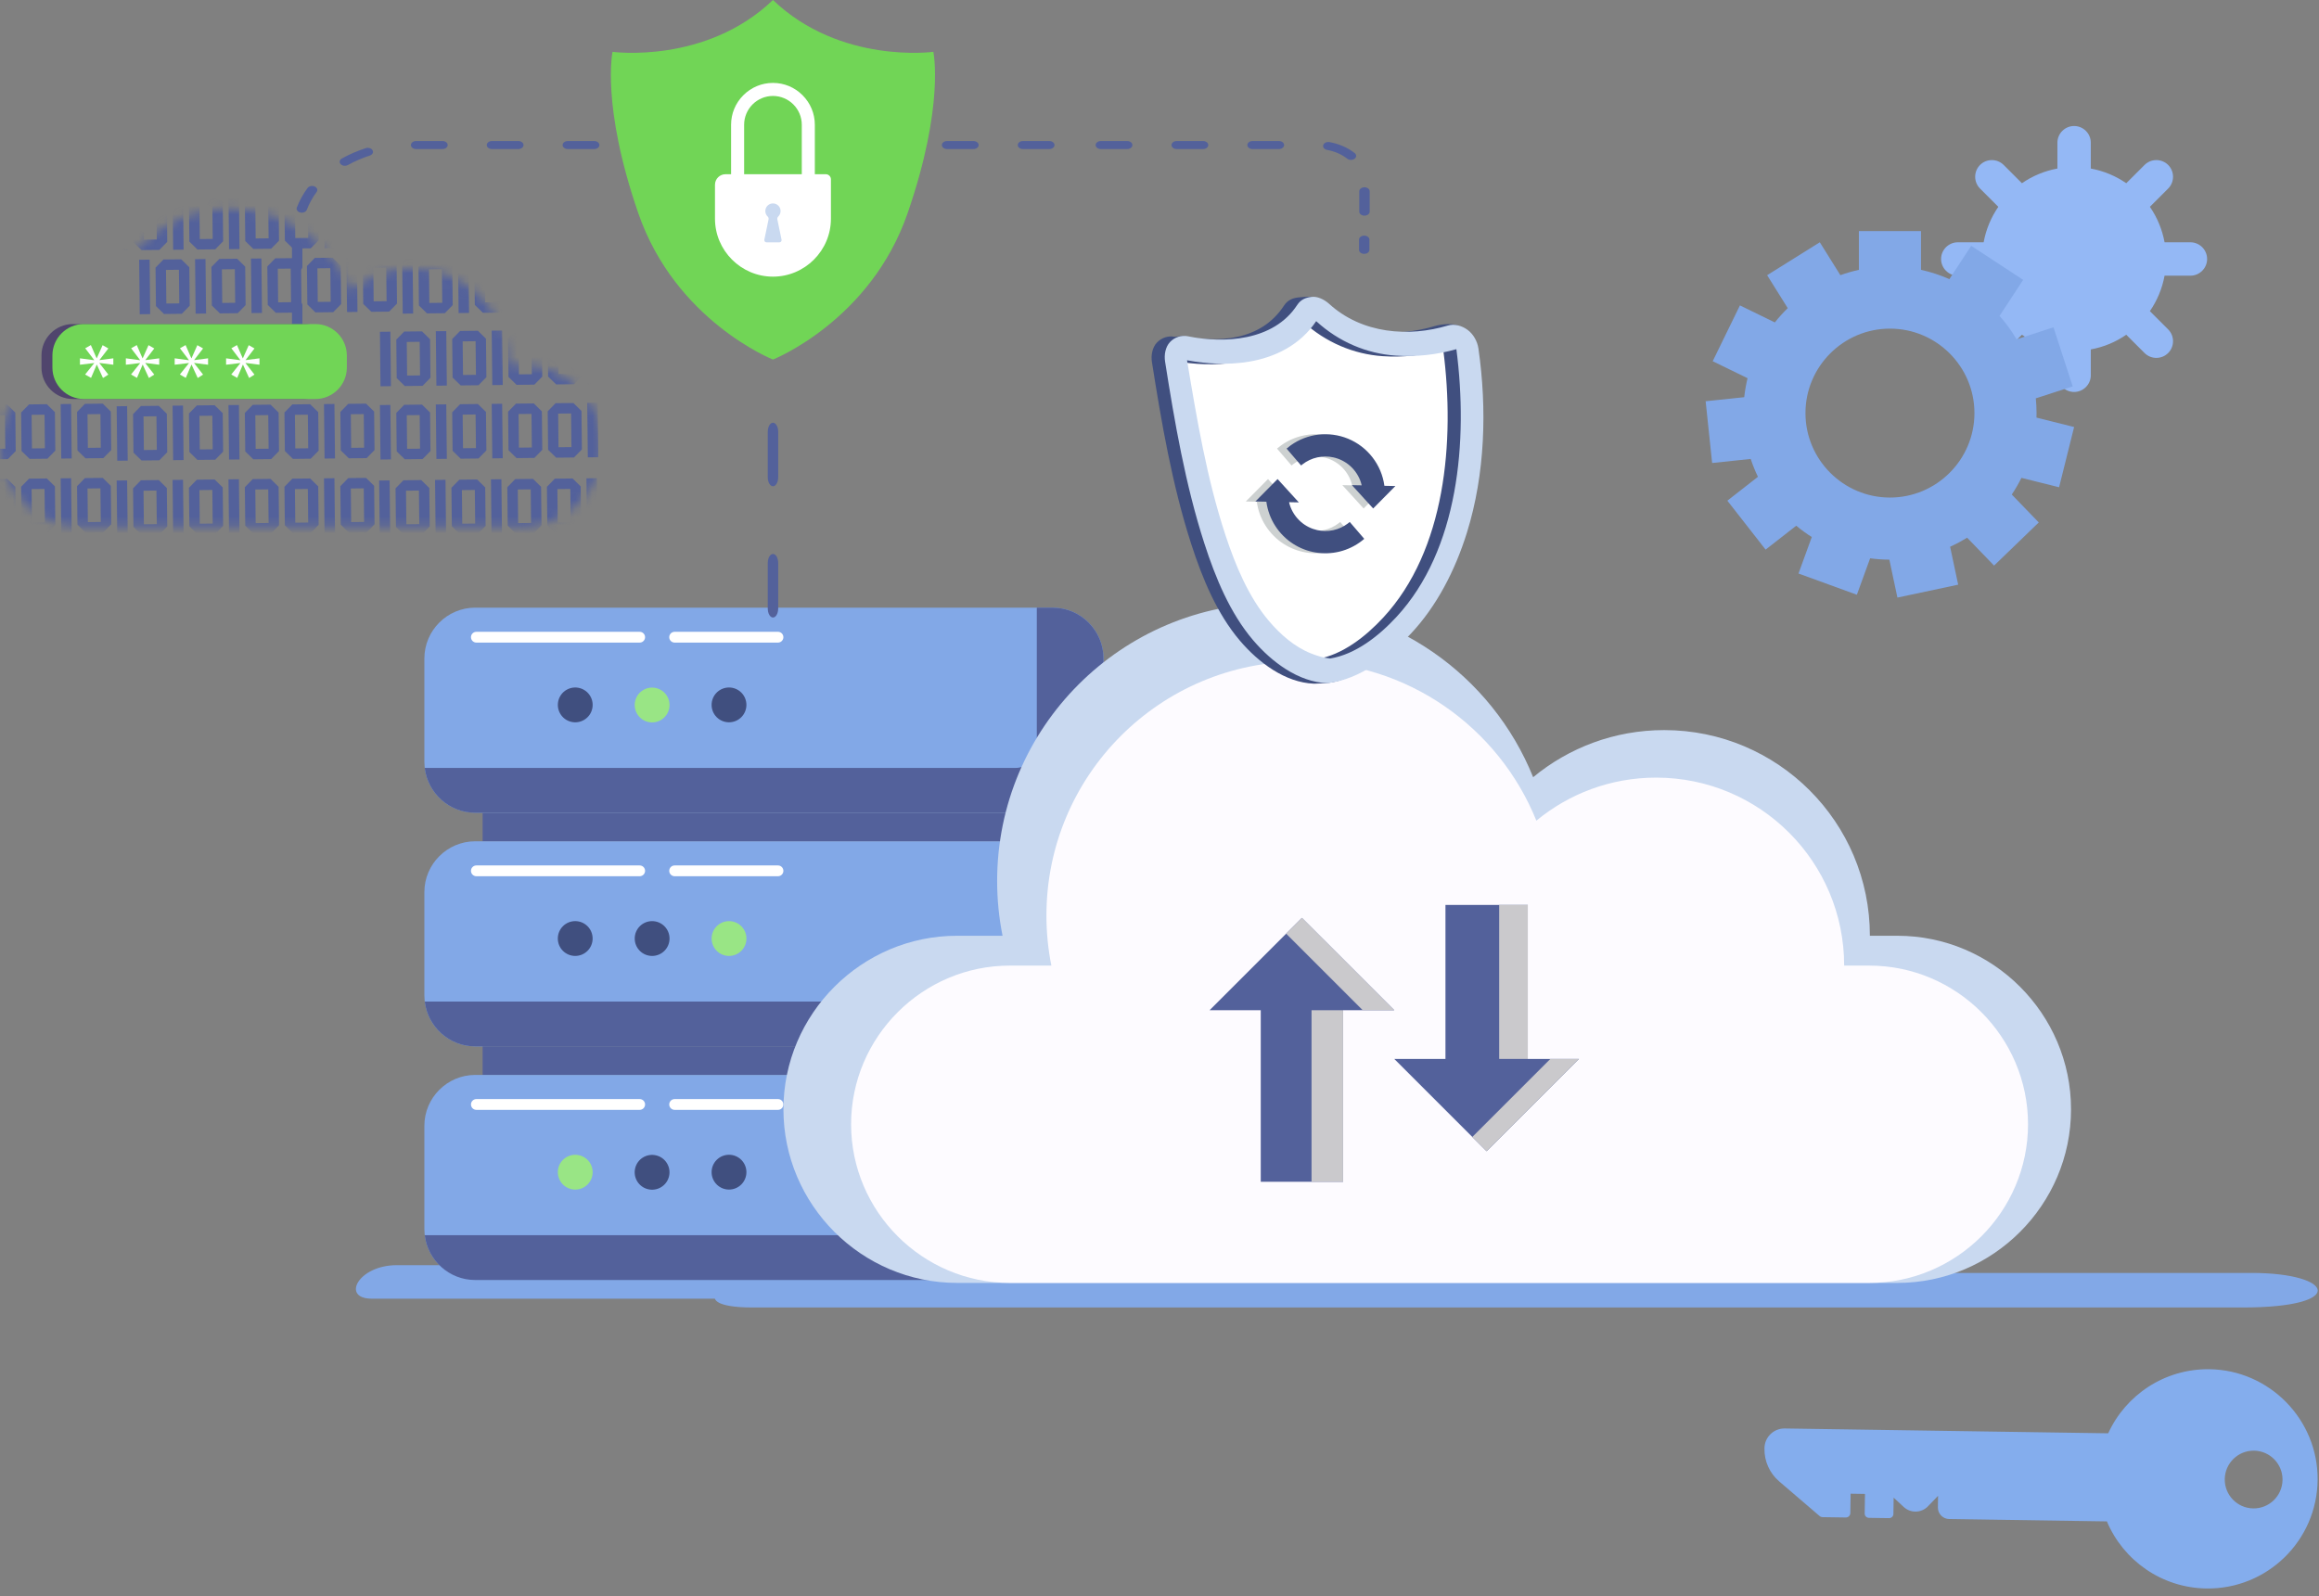 <svg width="276" height="190" viewBox="0 0 276 190" fill="none" xmlns="http://www.w3.org/2000/svg">
<rect x="0" y="0" width="276" height="190" fill="#808080" stroke="none"/>
<mask id="mask0_1963_6179" style="mask-type:luminance" maskUnits="userSpaceOnUse" x="0" y="24" width="72" height="39">
<path d="M62.083 43.403H60.549C60.549 37.072 55.416 31.939 49.084 31.939C46.309 31.939 43.765 32.925 41.782 34.565C39.489 28.874 33.916 24.856 27.404 24.856C18.847 24.856 11.91 31.793 11.91 40.351C11.91 41.396 12.014 42.416 12.211 43.404H9.676C4.354 43.404 0 47.758 0 53.08C0 58.401 4.354 62.755 9.676 62.755H62.083C67.404 62.755 71.759 58.401 71.759 53.08C71.759 47.758 67.404 43.403 62.083 43.403Z" fill="white"/>
</mask>
<g mask="url(#mask0_1963_6179)">
<path d="M16.562 30.923L17.805 30.91L17.873 37.396L16.631 37.409L16.562 30.923Z" fill="#53619B"/>
<path d="M21.571 30.87L22.531 31.815L22.579 36.396L21.639 37.356L19.52 37.379L18.56 36.438L18.512 31.858L19.452 30.893L21.571 30.87ZM21.296 32.116L19.757 32.132L19.799 36.133L21.338 36.117L21.296 32.116Z" fill="#53619B"/>
<path d="M23.216 30.853L24.458 30.84L24.527 37.326L23.284 37.339L23.216 30.853Z" fill="#53619B"/>
<path d="M28.223 30.8L29.183 31.745L29.232 36.325L28.291 37.286L26.173 37.308L25.212 36.368L25.164 31.787L26.104 30.822L28.223 30.8ZM27.949 32.045L26.41 32.062L26.452 36.062L27.991 36.046L27.949 32.045Z" fill="#53619B"/>
<path d="M29.868 30.783L31.111 30.77L31.179 37.256L29.936 37.269L29.868 30.783Z" fill="#53619B"/>
<path d="M34.876 30.73L35.836 31.675L35.884 36.255L34.944 37.216L32.825 37.238L31.865 36.298L31.816 31.717L32.757 30.752L34.876 30.73ZM34.601 31.975L33.062 31.991L33.104 35.992L34.643 35.976L34.601 31.975Z" fill="#53619B"/>
<path d="M39.59 30.68L40.551 31.625L40.599 36.205L39.659 37.166L37.54 37.188L36.58 36.248L36.531 31.667L37.472 30.702L39.59 30.68ZM39.316 31.925L37.777 31.942L37.819 35.942L39.358 35.926L39.316 31.925Z" fill="#53619B"/>
<path d="M41.235 30.663L42.478 30.65L42.546 37.136L41.304 37.149L41.235 30.663Z" fill="#53619B"/>
<path d="M46.243 30.61L47.203 31.555L47.252 36.135L46.311 37.096L44.192 37.118L43.232 36.178L43.184 31.597L44.124 30.632L46.243 30.61ZM45.968 31.855L44.429 31.871L44.471 35.872L46.011 35.856L45.968 31.855Z" fill="#53619B"/>
<path d="M47.862 30.853L49.105 30.84L49.173 37.325L47.931 37.339L47.862 30.853Z" fill="#53619B"/>
<path d="M52.87 30.8L53.83 31.745L53.878 36.325L52.938 37.286L50.819 37.308L49.859 36.368L49.81 31.787L50.751 30.822L52.87 30.8ZM52.595 32.045L51.056 32.062L51.098 36.063L52.637 36.046L52.595 32.045Z" fill="#53619B"/>
<path d="M54.515 30.782L55.757 30.769L55.825 37.255L54.583 37.268L54.515 30.782Z" fill="#53619B"/>
<path d="M59.522 30.73L60.483 31.675L60.531 36.255L59.59 37.216L57.472 37.238L56.511 36.298L56.463 31.717L57.403 30.752L59.522 30.73ZM59.248 31.975L57.709 31.992L57.751 35.993L59.29 35.976L59.248 31.975Z" fill="#53619B"/>
<path d="M64.238 30.68L65.198 31.625L65.247 36.205L64.306 37.166L62.187 37.188L61.227 36.248L61.179 31.667L62.119 30.702L64.238 30.68ZM63.964 31.925L62.424 31.942L62.467 35.943L64.006 35.926L63.964 31.925Z" fill="#53619B"/>
<path d="M65.882 30.662L67.124 30.649L67.193 37.135L65.95 37.148L65.882 30.662Z" fill="#53619B"/>
<path d="M70.891 30.61L71.852 31.555L71.9 36.135L70.96 37.096L68.841 37.118L67.88 36.178L67.832 31.597L68.772 30.632L70.891 30.61ZM70.617 31.855L69.078 31.871L69.12 35.872L70.659 35.856L70.617 31.855Z" fill="#53619B"/>
<path d="M9.183 39.644L10.425 39.631L10.493 46.117L9.251 46.13L9.183 39.644Z" fill="#53619B"/>
<path d="M14.19 39.591L15.15 40.536L15.199 45.116L14.258 46.077L12.14 46.099L11.179 45.159L11.131 40.578L12.071 39.613L14.19 39.591ZM13.915 40.836L12.376 40.852L12.418 44.853L13.958 44.837L13.915 40.836Z" fill="#53619B"/>
<path d="M15.835 39.573L17.078 39.56L17.146 46.046L15.903 46.059L15.835 39.573Z" fill="#53619B"/>
<path d="M20.842 39.521L21.803 40.466L21.851 45.047L20.911 46.007L18.792 46.029L17.831 45.089L17.783 40.508L18.724 39.543L20.842 39.521ZM20.568 40.767L19.029 40.783L19.071 44.784L20.61 44.767L20.568 40.767Z" fill="#53619B"/>
<path d="M22.487 39.503L23.73 39.49L23.798 45.976L22.556 45.989L22.487 39.503Z" fill="#53619B"/>
<path d="M27.496 39.451L28.456 40.396L28.504 44.976L27.564 45.937L25.445 45.959L24.485 45.019L24.436 40.438L25.377 39.473L27.496 39.451ZM27.221 40.697L25.682 40.713L25.724 44.714L27.264 44.697L27.221 40.697Z" fill="#53619B"/>
<path d="M32.21 39.401L33.171 40.346L33.219 44.926L32.279 45.887L30.16 45.909L29.2 44.969L29.151 40.388L30.092 39.423L32.21 39.401ZM31.936 40.646L30.397 40.663L30.439 44.663L31.978 44.647L31.936 40.646Z" fill="#53619B"/>
<path d="M33.855 39.383L35.097 39.37L35.165 45.856L33.923 45.869L33.855 39.383Z" fill="#53619B"/>
<path d="M38.863 39.331L39.823 40.276L39.872 44.856L38.931 45.817L36.812 45.839L35.852 44.899L35.804 40.319L36.744 39.353L38.863 39.331ZM38.589 40.577L37.049 40.593L37.092 44.594L38.631 44.578L38.589 40.577Z" fill="#53619B"/>
<path d="M45.218 39.499L46.46 39.486L46.529 45.972L45.286 45.985L45.218 39.499Z" fill="#53619B"/>
<path d="M50.225 39.446L51.185 40.391L51.234 44.971L50.294 45.932L48.175 45.954L47.214 45.014L47.166 40.433L48.106 39.468L50.225 39.446ZM49.951 40.691L48.411 40.708L48.454 44.709L49.993 44.692L49.951 40.691Z" fill="#53619B"/>
<path d="M51.87 39.429L53.113 39.416L53.181 45.902L51.938 45.915L51.87 39.429Z" fill="#53619B"/>
<path d="M56.878 39.376L57.839 40.321L57.887 44.901L56.947 45.862L54.828 45.884L53.868 44.944L53.819 40.363L54.76 39.398L56.878 39.376ZM56.604 40.621L55.065 40.638L55.107 44.639L56.646 44.622L56.604 40.621Z" fill="#53619B"/>
<path d="M58.523 39.359L59.766 39.346L59.834 45.831L58.592 45.844L58.523 39.359Z" fill="#53619B"/>
<path d="M63.531 39.306L64.491 40.251L64.54 44.831L63.599 45.792L61.48 45.814L60.52 44.874L60.472 40.293L61.412 39.328L63.531 39.306ZM63.257 40.551L61.717 40.568L61.76 44.569L63.299 44.552L63.257 40.551Z" fill="#53619B"/>
<path d="M68.245 39.256L69.205 40.201L69.254 44.781L68.313 45.742L66.194 45.764L65.234 44.824L65.186 40.243L66.126 39.278L68.245 39.256ZM67.97 40.502L66.431 40.518L66.473 44.519L68.013 44.502L67.97 40.502Z" fill="#53619B"/>
<path d="M69.891 39.239L71.133 39.225L71.201 45.711L69.959 45.724L69.891 39.239Z" fill="#53619B"/>
<path d="M13.887 48.364L15.129 48.351L15.198 54.837L13.955 54.85L13.887 48.364Z" fill="#53619B"/>
<path d="M18.895 48.311L19.855 49.256L19.904 53.837L18.963 54.797L16.845 54.819L15.884 53.879L15.836 49.299L16.776 48.334L18.895 48.311ZM18.62 49.557L17.081 49.573L17.124 53.574L18.663 53.558L18.62 49.557Z" fill="#53619B"/>
<path d="M20.54 48.294L21.782 48.281L21.851 54.767L20.608 54.78L20.54 48.294Z" fill="#53619B"/>
<path d="M25.547 48.241L26.508 49.186L26.556 53.767L25.616 54.727L23.497 54.749L22.537 53.809L22.488 49.228L23.428 48.264L25.547 48.241ZM25.273 49.487L23.734 49.503L23.776 53.504L25.315 53.488L25.273 49.487Z" fill="#53619B"/>
<path d="M27.192 48.224L28.435 48.211L28.503 54.697L27.261 54.71L27.192 48.224Z" fill="#53619B"/>
<path d="M32.2 48.171L33.16 49.116L33.209 53.696L32.268 54.657L30.149 54.679L29.189 53.739L29.141 49.158L30.081 48.193L32.2 48.171ZM31.925 49.416L30.386 49.432L30.428 53.433L31.968 53.417L31.925 49.416Z" fill="#53619B"/>
<path d="M36.914 48.121L37.874 49.066L37.922 53.647L36.982 54.607L34.863 54.63L33.903 53.689L33.855 49.109L34.795 48.144L36.914 48.121ZM36.639 49.367L35.1 49.383L35.142 53.384L36.681 53.368L36.639 49.367Z" fill="#53619B"/>
<path d="M38.56 48.104L39.803 48.091L39.871 54.577L38.629 54.59L38.56 48.104Z" fill="#53619B"/>
<path d="M43.567 48.051L44.527 48.996L44.576 53.577L43.635 54.537L41.517 54.559L40.556 53.619L40.508 49.039L41.448 48.074L43.567 48.051ZM43.293 49.297L41.753 49.313L41.796 53.314L43.335 53.297L43.293 49.297Z" fill="#53619B"/>
<path d="M13.887 57.205L15.129 57.191L15.198 63.677L13.955 63.691L13.887 57.205Z" fill="#53619B"/>
<path d="M18.895 57.151L19.855 58.096L19.904 62.677L18.963 63.637L16.845 63.66L15.884 62.719L15.836 58.139L16.776 57.174L18.895 57.151ZM18.62 58.397L17.081 58.413L17.124 62.414L18.663 62.398L18.62 58.397Z" fill="#53619B"/>
<path d="M20.54 57.135L21.782 57.121L21.851 63.607L20.608 63.62L20.54 57.135Z" fill="#53619B"/>
<path d="M25.547 57.081L26.508 58.026L26.556 62.607L25.616 63.567L23.497 63.59L22.537 62.649L22.488 58.069L23.428 57.104L25.547 57.081ZM25.273 58.327L23.734 58.343L23.776 62.344L25.315 62.328L25.273 58.327Z" fill="#53619B"/>
<path d="M27.192 57.064L28.435 57.051L28.503 63.537L27.261 63.55L27.192 57.064Z" fill="#53619B"/>
<path d="M32.2 57.011L33.16 57.956L33.209 62.537L32.268 63.497L30.149 63.52L29.189 62.579L29.141 57.999L30.081 57.034L32.2 57.011ZM31.925 58.257L30.386 58.273L30.428 62.274L31.968 62.258L31.925 58.257Z" fill="#53619B"/>
<path d="M36.914 56.961L37.874 57.906L37.922 62.487L36.982 63.447L34.863 63.47L33.903 62.529L33.855 57.949L34.795 56.984L36.914 56.961ZM36.639 58.207L35.1 58.223L35.142 62.224L36.681 62.208L36.639 58.207Z" fill="#53619B"/>
<path d="M38.56 56.944L39.803 56.931L39.871 63.417L38.629 63.43L38.56 56.944Z" fill="#53619B"/>
<path d="M43.567 56.892L44.527 57.837L44.576 62.417L43.635 63.377L41.517 63.4L40.556 62.459L40.508 57.879L41.448 56.914L43.567 56.892ZM43.293 58.137L41.753 58.153L41.796 62.154L43.335 62.138L43.293 58.137Z" fill="#53619B"/>
<path d="M45.127 57.205L46.37 57.192L46.438 63.678L45.195 63.691L45.127 57.205Z" fill="#53619B"/>
<path d="M50.135 57.151L51.096 58.096L51.144 62.677L50.204 63.637L48.085 63.66L47.124 62.719L47.076 58.139L48.016 57.174L50.135 57.151ZM49.861 58.397L48.322 58.413L48.364 62.414L49.903 62.398L49.861 58.397Z" fill="#53619B"/>
<path d="M51.779 57.135L53.022 57.121L53.09 63.607L51.848 63.62L51.779 57.135Z" fill="#53619B"/>
<path d="M56.788 57.081L57.748 58.026L57.796 62.607L56.856 63.567L54.737 63.59L53.777 62.649L53.728 58.069L54.669 57.104L56.788 57.081ZM56.513 58.327L54.974 58.343L55.016 62.344L56.555 62.328L56.513 58.327Z" fill="#53619B"/>
<path d="M58.433 57.064L59.675 57.051L59.743 63.537L58.501 63.55L58.433 57.064Z" fill="#53619B"/>
<path d="M63.439 57.011L64.399 57.956L64.448 62.537L63.507 63.497L61.389 63.52L60.428 62.579L60.38 57.999L61.32 57.034L63.439 57.011ZM63.165 58.257L61.626 58.273L61.668 62.274L63.207 62.258L63.165 58.257Z" fill="#53619B"/>
<path d="M68.153 56.961L69.113 57.906L69.162 62.487L68.221 63.447L66.103 63.47L65.142 62.529L65.094 57.949L66.034 56.984L68.153 56.961ZM67.879 58.207L66.339 58.223L66.382 62.224L67.921 62.208L67.879 58.207Z" fill="#53619B"/>
<path d="M69.8 56.944L71.042 56.931L71.111 63.417L69.868 63.43L69.8 56.944Z" fill="#53619B"/>
<path d="M74.807 56.892L75.768 57.837L75.816 62.417L74.876 63.377L72.757 63.4L71.796 62.459L71.748 57.879L72.688 56.914L74.807 56.892ZM74.533 58.137L72.994 58.153L73.036 62.154L74.575 62.138L74.533 58.137Z" fill="#53619B"/>
<path d="M0.862 57.012L1.822 57.957L1.871 62.537L0.93 63.497L-1.189 63.52L-2.149 62.579L-2.197 57.999L-1.257 57.034L0.862 57.012ZM0.588 58.257L-0.952 58.273L-0.909 62.274L0.63 62.258L0.588 58.257Z" fill="#53619B"/>
<path d="M5.575 56.961L6.535 57.906L6.584 62.487L5.643 63.447L3.524 63.47L2.564 62.529L2.516 57.949L3.456 56.984L5.575 56.961ZM5.3 58.207L3.761 58.223L3.803 62.224L5.343 62.208L5.3 58.207Z" fill="#53619B"/>
<path d="M7.221 56.944L8.463 56.931L8.532 63.417L7.289 63.43L7.221 56.944Z" fill="#53619B"/>
<path d="M12.228 56.892L13.188 57.837L13.237 62.417L12.296 63.377L10.178 63.4L9.217 62.459L9.169 57.879L10.109 56.914L12.228 56.892ZM11.954 58.137L10.415 58.153L10.457 62.154L11.996 62.138L11.954 58.137Z" fill="#53619B"/>
<path d="M0.862 48.171L1.822 49.116L1.871 53.696L0.93 54.657L-1.189 54.679L-2.149 53.739L-2.197 49.158L-1.257 48.193L0.862 48.171ZM0.588 49.416L-0.952 49.433L-0.909 53.434L0.63 53.417L0.588 49.416Z" fill="#53619B"/>
<path d="M5.575 48.121L6.535 49.066L6.584 53.647L5.643 54.607L3.524 54.63L2.564 53.689L2.516 49.109L3.456 48.144L5.575 48.121ZM5.3 49.367L3.761 49.383L3.803 53.384L5.343 53.368L5.3 49.367Z" fill="#53619B"/>
<path d="M7.221 48.104L8.463 48.091L8.532 54.577L7.289 54.59L7.221 48.104Z" fill="#53619B"/>
<path d="M12.228 48.051L13.188 48.996L13.237 53.577L12.296 54.537L10.178 54.56L9.217 53.619L9.169 49.039L10.109 48.074L12.228 48.051ZM11.954 49.297L10.415 49.313L10.457 53.314L11.996 53.298L11.954 49.297Z" fill="#53619B"/>
<path d="M45.218 48.219L46.46 48.206L46.529 54.692L45.286 54.705L45.218 48.219Z" fill="#53619B"/>
<path d="M50.225 48.166L51.185 49.111L51.234 53.692L50.294 54.652L48.175 54.675L47.214 53.734L47.166 49.154L48.106 48.189L50.225 48.166ZM49.951 49.412L48.411 49.428L48.454 53.429L49.993 53.413L49.951 49.412Z" fill="#53619B"/>
<path d="M51.87 48.149L53.113 48.136L53.181 54.622L51.938 54.635L51.87 48.149Z" fill="#53619B"/>
<path d="M56.878 48.097L57.839 49.042L57.887 53.622L56.947 54.582L54.828 54.605L53.868 53.664L53.819 49.084L54.76 48.119L56.878 48.097ZM56.604 49.342L55.065 49.358L55.107 53.359L56.646 53.343L56.604 49.342Z" fill="#53619B"/>
<path d="M58.523 48.079L59.766 48.066L59.834 54.552L58.592 54.565L58.523 48.079Z" fill="#53619B"/>
<path d="M63.531 48.026L64.491 48.971L64.54 53.551L63.599 54.512L61.48 54.534L60.52 53.594L60.472 49.013L61.412 48.048L63.531 48.026ZM63.257 49.271L61.717 49.288L61.76 53.289L63.299 53.272L63.257 49.271Z" fill="#53619B"/>
<path d="M68.245 47.976L69.205 48.921L69.254 53.502L68.313 54.462L66.194 54.484L65.234 53.544L65.186 48.964L66.126 47.998L68.245 47.976ZM67.97 49.222L66.431 49.238L66.473 53.239L68.013 53.222L67.97 49.222Z" fill="#53619B"/>
<path d="M69.891 47.959L71.133 47.946L71.201 54.432L69.959 54.445L69.891 47.959Z" fill="#53619B"/>
<path d="M13.889 23.318L15.131 23.305L15.2 29.791L13.957 29.804L13.889 23.318Z" fill="#53619B"/>
<path d="M18.896 23.265L19.856 24.21L19.905 28.791L18.964 29.751L16.846 29.773L15.885 28.833L15.837 24.252L16.777 23.287L18.896 23.265ZM18.622 24.511L17.082 24.527L17.125 28.528L18.664 28.512L18.622 24.511Z" fill="#53619B"/>
<path d="M20.541 23.248L21.784 23.235L21.852 29.72L20.609 29.734L20.541 23.248Z" fill="#53619B"/>
<path d="M25.548 23.195L26.509 24.14L26.557 28.721L25.617 29.681L23.498 29.703L22.538 28.763L22.489 24.183L23.43 23.218L25.548 23.195ZM25.274 24.441L23.735 24.457L23.777 28.458L25.316 28.442L25.274 24.441Z" fill="#53619B"/>
<path d="M27.194 23.178L28.437 23.164L28.505 29.65L27.263 29.663L27.194 23.178Z" fill="#53619B"/>
<path d="M32.201 23.125L33.161 24.07L33.209 28.651L32.269 29.611L30.15 29.633L29.19 28.693L29.142 24.112L30.082 23.147L32.201 23.125ZM31.926 24.37L30.387 24.387L30.429 28.388L31.968 28.372L31.926 24.37Z" fill="#53619B"/>
<path d="M36.914 23.075L37.875 24.02L37.923 28.601L36.983 29.561L34.864 29.583L33.904 28.643L33.855 24.062L34.796 23.098L36.914 23.075ZM36.64 24.32L35.101 24.337L35.143 28.338L36.682 28.321L36.64 24.32Z" fill="#53619B"/>
<path d="M38.562 23.058L39.805 23.044L39.873 29.53L38.631 29.544L38.562 23.058Z" fill="#53619B"/>
<path d="M43.568 23.005L44.528 23.95L44.577 28.531L43.636 29.491L41.517 29.513L40.557 28.573L40.509 23.992L41.449 23.027L43.568 23.005ZM43.294 24.251L41.754 24.267L41.797 28.268L43.336 28.252L43.294 24.251Z" fill="#53619B"/>
</g>
<path d="M267.986 151.539H96.667C85.69 151.539 80.828 155.652 89.549 155.652H266.923C279.456 155.652 277.835 151.539 267.986 151.539Z" fill="#82A8E7"/>
<path d="M140.801 150.615H47.22C42.622 150.615 40.586 154.603 44.239 154.603H140.355C145.605 154.603 144.926 150.615 140.801 150.615Z" fill="#82A8E7"/>
<path d="M124.407 96.755H57.442V100.153H124.407V96.755Z" fill="#53619B"/>
<path d="M125.294 72.339H56.552C53.228 72.339 50.508 75.059 50.508 78.384V90.71C50.508 94.034 53.228 96.754 56.552 96.754H125.294C128.619 96.754 131.339 94.034 131.339 90.71V78.384C131.339 75.059 128.619 72.339 125.294 72.339Z" fill="#82A8E7"/>
<path d="M125.293 72.34H123.397V88.866C123.397 90.272 122.247 91.421 120.841 91.421H50.55C50.905 94.414 53.467 96.755 56.551 96.755H125.293C128.617 96.755 131.337 94.035 131.337 90.71V78.384C131.337 75.06 128.617 72.34 125.293 72.34Z" fill="#53619B"/>
<path d="M70.509 84.249C70.693 83.119 69.926 82.055 68.796 81.871C67.666 81.688 66.602 82.455 66.419 83.585C66.236 84.714 67.003 85.778 68.132 85.962C69.262 86.145 70.326 85.378 70.509 84.249Z" fill="#404F7F"/>
<path d="M79.629 84.405C79.892 83.291 79.203 82.175 78.089 81.912C76.975 81.65 75.859 82.339 75.596 83.453C75.333 84.567 76.023 85.682 77.137 85.945C78.25 86.208 79.366 85.519 79.629 84.405Z" fill="#99E585"/>
<path d="M88.229 85.38C89.038 84.571 89.038 83.259 88.229 82.45C87.42 81.641 86.108 81.641 85.299 82.45C84.49 83.259 84.49 84.571 85.299 85.38C86.108 86.189 87.42 86.189 88.229 85.38Z" fill="#404F7F"/>
<path d="M76.133 76.498H56.696C56.341 76.498 56.054 76.21 56.054 75.856C56.054 75.501 56.341 75.214 56.696 75.214H76.133C76.488 75.214 76.775 75.501 76.775 75.856C76.775 76.21 76.488 76.498 76.133 76.498Z" fill="white"/>
<path d="M92.594 76.498H80.293C79.939 76.498 79.651 76.21 79.651 75.856C79.651 75.501 79.939 75.213 80.293 75.213H92.594C92.949 75.213 93.236 75.501 93.236 75.856C93.236 76.21 92.949 76.498 92.594 76.498Z" fill="white"/>
<path d="M125.294 100.153H56.552C53.228 100.153 50.508 102.873 50.508 106.197V118.524C50.508 121.848 53.228 124.568 56.552 124.568H125.294C128.619 124.568 131.339 121.848 131.339 118.524V106.197C131.339 102.873 128.619 100.153 125.294 100.153Z" fill="#82A8E7"/>
<path d="M125.295 100.153H123.398V116.679C123.398 118.085 122.249 119.235 120.843 119.235H50.552C50.907 122.227 53.469 124.568 56.553 124.568H125.295C128.619 124.568 131.339 121.848 131.339 118.524V106.197C131.339 102.873 128.619 100.153 125.295 100.153Z" fill="#53619B"/>
<path d="M68.461 113.8C69.605 113.8 70.533 112.873 70.533 111.728C70.533 110.584 69.605 109.656 68.461 109.656C67.316 109.656 66.389 110.584 66.389 111.728C66.389 112.873 67.316 113.8 68.461 113.8Z" fill="#404F7F"/>
<path d="M77.614 113.801C78.758 113.801 79.686 112.873 79.686 111.729C79.686 110.584 78.758 109.657 77.614 109.657C76.47 109.657 75.542 110.584 75.542 111.729C75.542 112.873 76.47 113.801 77.614 113.801Z" fill="#404F7F"/>
<path d="M86.766 113.801C87.911 113.801 88.838 112.873 88.838 111.729C88.838 110.585 87.911 109.657 86.766 109.657C85.622 109.657 84.694 110.585 84.694 111.729C84.694 112.873 85.622 113.801 86.766 113.801Z" fill="#99E585"/>
<path d="M76.133 104.312H56.696C56.341 104.312 56.054 104.024 56.054 103.67C56.054 103.315 56.341 103.028 56.696 103.028H76.133C76.488 103.028 76.775 103.315 76.775 103.67C76.775 104.024 76.488 104.312 76.133 104.312Z" fill="white"/>
<path d="M92.594 104.312H80.293C79.939 104.312 79.651 104.024 79.651 103.67C79.651 103.315 79.939 103.028 80.293 103.028H92.594C92.949 103.028 93.236 103.315 93.236 103.67C93.236 104.024 92.949 104.312 92.594 104.312Z" fill="white"/>
<path d="M124.407 124.568H57.442V127.966H124.407V124.568Z" fill="#53619B"/>
<path d="M125.294 127.966H56.552C53.228 127.966 50.508 130.686 50.508 134.011V146.337C50.508 149.662 53.228 152.382 56.552 152.382H125.294C128.619 152.382 131.339 149.662 131.339 146.337V134.011C131.339 130.686 128.619 127.966 125.294 127.966Z" fill="#82A8E7"/>
<path d="M125.295 127.966H123.398V144.492C123.398 145.898 122.249 147.048 120.843 147.048H50.552C50.907 150.04 53.469 152.381 56.553 152.381H125.295C128.619 152.381 131.339 149.661 131.339 146.337V134.011C131.339 130.686 128.619 127.966 125.295 127.966Z" fill="#53619B"/>
<path d="M70.509 139.877C70.693 138.748 69.926 137.683 68.796 137.5C67.666 137.317 66.602 138.084 66.419 139.213C66.236 140.343 67.003 141.407 68.132 141.59C69.262 141.774 70.326 141.007 70.509 139.877Z" fill="#99E585"/>
<path d="M79.626 140.034C79.889 138.92 79.2 137.804 78.086 137.541C76.972 137.278 75.856 137.968 75.593 139.082C75.33 140.195 76.02 141.311 77.134 141.574C78.247 141.837 79.363 141.148 79.626 140.034Z" fill="#404F7F"/>
<path d="M88.229 141.007C89.038 140.198 89.038 138.886 88.229 138.077C87.42 137.268 86.108 137.268 85.299 138.077C84.49 138.886 84.49 140.198 85.299 141.007C86.108 141.816 87.42 141.816 88.229 141.007Z" fill="#404F7F"/>
<path d="M76.133 132.125H56.696C56.341 132.125 56.054 131.837 56.054 131.483C56.054 131.128 56.341 130.841 56.696 130.841H76.133C76.488 130.841 76.775 131.128 76.775 131.483C76.775 131.837 76.488 132.125 76.133 132.125Z" fill="white"/>
<path d="M92.594 132.125H80.293C79.939 132.125 79.651 131.837 79.651 131.483C79.651 131.128 79.939 130.841 80.293 130.841H92.594C92.949 130.841 93.236 131.128 93.236 131.483C93.236 131.837 92.949 132.125 92.594 132.125Z" fill="white"/>
<path d="M225.824 111.399H222.548C222.548 97.877 211.587 86.915 198.065 86.915C192.139 86.915 186.706 89.021 182.471 92.524C177.575 80.369 165.673 71.79 151.767 71.79C133.491 71.79 118.676 86.605 118.676 104.88C118.676 107.112 118.898 109.291 119.32 111.399H113.906C102.541 111.399 93.242 120.698 93.242 132.063C93.242 143.428 102.541 152.726 113.906 152.726H225.824C237.189 152.726 246.488 143.428 246.488 132.063C246.488 120.698 237.189 111.399 225.824 111.399Z" fill="#C9D9F0"/>
<path d="M151.766 71.79H159.82V78.281H149.907L151.766 71.79Z" fill="#50456D"/>
<path d="M222.481 114.951H219.487C219.487 102.592 209.467 92.572 197.108 92.572C191.692 92.572 186.725 94.496 182.854 97.698C178.379 86.589 167.5 78.747 154.789 78.747C138.084 78.747 124.543 92.288 124.543 108.993C124.543 111.032 124.746 113.025 125.131 114.951H120.183C109.794 114.951 101.295 123.451 101.295 133.839C101.295 144.227 109.794 152.726 120.183 152.726H222.481C232.869 152.726 241.369 144.227 241.369 133.839C241.369 123.451 232.869 114.951 222.481 114.951Z" fill="#FDFBFF"/>
<path d="M181.831 126.06V107.726H172.034V126.06H165.941L176.932 137.051L187.923 126.06H181.831Z" fill="#53619B"/>
<path d="M181.832 107.726H178.427V126.06H181.832V107.726Z" fill="#CAC9CC"/>
<path d="M184.519 126.061L175.23 135.349L176.933 137.052L187.924 126.061H184.519Z" fill="#CAC9CC"/>
<path d="M165.941 120.265L154.95 109.274L143.959 120.265H150.051V140.685H159.849V120.265H165.941Z" fill="#53619B"/>
<path d="M159.85 120.264H156.096V140.685H159.85V120.264Z" fill="#CAC9CC"/>
<path d="M154.952 109.274L153.075 111.151L162.189 120.265H165.943L154.952 109.274Z" fill="#CAC9CC"/>
<path d="M174.644 41.528C174.538 40.628 173.622 39.943 172.847 40.156C167.644 41.591 161.57 41.159 157.406 37.189C157.083 36.881 156.62 36.75 156.209 36.83C155.94 36.882 155.693 37.023 155.522 37.267C152.324 41.809 146.14 42.368 141.318 41.459C140.545 41.313 139.798 42.074 139.968 42.961C141.165 49.225 142.145 55.945 143.976 62.219C145.643 67.933 148.077 74.095 152.705 77.595C154.285 78.79 156.229 79.772 158.161 79.863C158.196 79.859 158.23 79.852 158.265 79.847C160.348 79.551 162.389 78.391 164.102 77.12C169.107 73.409 172.328 67.332 173.905 60.951C175.463 54.644 175.4 47.916 174.644 41.528Z" fill="white"/>
<path d="M156.371 81.39C152.981 81.257 149.815 78.905 147.574 76.273C144.844 73.066 143.108 68.883 141.772 64.749C139.521 57.781 138.237 50.325 137.1 43.104C136.973 42.303 137.139 41.368 137.688 40.785C138.233 40.205 139.05 39.943 139.792 40.093C139.868 40.109 140.626 39.984 140.703 39.999C144.949 40.81 150.049 40.632 152.826 36.369C153.253 35.714 153.874 35.479 154.54 35.406C154.768 35.381 155.986 35.274 156.22 35.333C156.711 35.457 156.211 35.872 156.599 36.213C160.543 39.827 166.114 40.213 170.781 38.813C171.552 38.582 173.128 38.409 173.788 38.885C174.475 39.381 174.271 40.684 174.397 41.563C175.427 48.758 175.198 56.488 173.029 63.458C171.632 67.949 169.444 72.207 166.356 75.497C163.756 78.268 161.656 80.881 157.929 81.326C157.901 81.329 156.468 81.388 156.44 81.391C156.412 81.391 156.398 81.391 156.371 81.39ZM164.544 42.4C161.116 42.166 157.769 40.763 155.085 38.297C153.165 41.169 150.134 42.616 147.079 43.121C144.671 43.52 142.159 43.411 139.714 42.956C140.879 49.946 142.068 57.035 144.276 63.737C145.481 67.399 147.038 71.121 149.437 73.962C150.842 75.626 152.535 77.086 154.47 77.855C155.201 78.145 155.965 78.384 156.75 78.46C159.768 77.961 162.527 75.793 164.636 73.513C172.026 65.524 173.191 52.59 171.77 41.633C169.407 42.305 166.97 42.565 164.544 42.4Z" fill="#404F7F"/>
<path d="M157.934 81.325C154.545 81.192 151.379 78.84 149.138 76.208C146.408 73.001 144.671 68.818 143.336 64.684C141.084 57.716 139.801 50.26 138.663 43.039C138.537 42.238 138.703 41.303 139.251 40.72C139.796 40.14 140.614 39.878 141.356 40.028C145.621 40.894 151.563 40.644 154.39 36.304C154.816 35.649 155.437 35.414 156.103 35.341C156.811 35.263 157.589 35.645 158.163 36.148C162.106 39.762 167.678 40.148 172.345 38.748C173.116 38.517 173.991 38.78 174.651 39.257C175.338 39.753 175.834 40.619 175.96 41.498C176.99 48.693 176.761 56.423 174.593 63.393C173.196 67.884 171.008 72.141 167.92 75.432C165.32 78.203 161.8 80.875 158.073 81.319C158.045 81.322 158.031 81.323 158.003 81.326C157.976 81.326 157.962 81.325 157.934 81.325ZM166.108 42.335C162.68 42.101 159.333 40.698 156.649 38.232C154.728 41.103 151.698 42.551 148.642 43.056C146.234 43.455 143.723 43.346 141.277 42.891C142.443 49.881 143.632 56.97 145.839 63.672C147.045 67.334 148.602 71.056 151 73.897C152.405 75.561 154.098 77.021 156.034 77.79C156.765 78.08 157.528 78.319 158.314 78.394C161.331 77.896 164.091 75.727 166.199 73.448C173.59 65.459 174.754 52.524 173.334 41.568C170.971 42.24 168.534 42.5 166.108 42.335Z" fill="#C9D9F0"/>
<path d="M260.697 28.844H257.62C257.337 27.299 256.731 25.867 255.872 24.622L258.048 22.447C258.82 21.674 258.82 20.41 258.048 19.637C257.275 18.864 256.01 18.864 255.237 19.637L253.062 21.812C251.817 20.953 250.386 20.347 248.841 20.064V16.987C248.841 15.894 247.947 15 246.853 15C245.76 15 244.866 15.894 244.866 16.987V20.064C243.321 20.347 241.89 20.953 240.645 21.812L238.47 19.637C237.697 18.864 236.432 18.864 235.659 19.637C234.886 20.41 234.886 21.674 235.659 22.447L237.834 24.622C236.976 25.867 236.37 27.299 236.086 28.844H233.01C231.917 28.844 231.022 29.738 231.022 30.831C231.022 31.924 231.917 32.818 233.01 32.818H236.086C236.37 34.363 236.976 35.794 237.834 37.039L235.659 39.215C234.886 39.988 234.886 41.252 235.659 42.025C236.432 42.798 237.697 42.798 238.47 42.025L240.645 39.85C241.89 40.709 243.321 41.315 244.866 41.598V44.675C244.866 45.768 245.76 46.662 246.853 46.662C247.947 46.662 248.841 45.768 248.841 44.675V41.598C250.386 41.315 251.817 40.709 253.062 39.85L255.237 42.025C256.01 42.798 257.275 42.798 258.048 42.025C258.82 41.252 258.82 39.988 258.048 39.215L255.872 37.039C256.731 35.794 257.337 34.363 257.62 32.818H260.697C261.79 32.818 262.684 31.924 262.684 30.831C262.684 29.738 261.79 28.844 260.697 28.844Z" fill="#94B8F5"/>
<path d="M245.066 58.006L246.855 50.833L242.374 49.716C242.38 49.537 242.383 49.358 242.383 49.177C242.383 48.585 242.353 48 242.295 47.423L246.686 45.997L244.401 38.966L240.006 40.394C239.422 39.397 238.743 38.463 237.98 37.604L240.79 33.315L234.607 29.263L232.008 33.229C230.935 32.752 229.805 32.379 228.632 32.125V27.509H221.24V32.125C220.485 32.289 219.749 32.501 219.034 32.758L216.588 28.843L210.319 32.761L212.77 36.684C212.224 37.217 211.711 37.784 211.237 38.384L207.081 36.357L203.84 43.001L207.989 45.024C207.809 45.761 207.675 46.515 207.592 47.284L203 47.766L203.773 55.118L208.364 54.636C208.605 55.367 208.893 56.077 209.225 56.761L205.585 59.605L210.137 65.43L213.782 62.583C214.367 63.071 214.986 63.522 215.633 63.931L214.052 68.275L220.998 70.803L222.577 66.465C223.326 66.566 224.09 66.621 224.866 66.624L225.825 71.14L233.056 69.603L232.096 65.087C232.796 64.771 233.471 64.409 234.118 64.006L237.329 67.332L242.647 62.196L239.435 58.871C239.86 58.238 240.244 57.576 240.584 56.888L245.066 58.006ZM224.936 39.122C230.48 39.122 234.991 43.633 234.991 49.177C234.991 54.721 230.48 59.232 224.936 59.232C219.392 59.232 214.881 54.721 214.881 49.177C214.881 43.633 219.392 39.122 224.936 39.122Z" fill="#82A8E7"/>
<path d="M153.883 55.278C154.403 54.873 155.012 54.588 155.655 54.448C156.279 54.313 156.931 54.313 157.554 54.449C158.294 54.611 158.988 54.963 159.554 55.467C160.159 56.007 160.616 56.713 160.851 57.49C160.88 57.585 160.905 57.68 160.927 57.777C160.589 57.77 160.25 57.763 159.911 57.756C159.862 57.755 159.812 57.754 159.763 57.753C159.906 57.91 162.115 60.335 162.285 60.522C162.287 60.525 162.29 60.528 162.293 60.531C162.293 60.531 164.526 58.276 164.765 58.035C164.822 57.977 164.88 57.919 164.937 57.861C164.553 57.853 164.168 57.845 163.784 57.837C163.732 57.836 163.68 57.834 163.628 57.833C163.545 57.215 163.38 56.608 163.138 56.033C162.898 55.462 162.582 54.926 162.204 54.437C161.83 53.953 161.392 53.518 160.906 53.147C160.417 52.772 159.878 52.464 159.309 52.228C158.747 51.996 158.155 51.838 157.553 51.757C156.963 51.678 156.363 51.672 155.771 51.742C155.191 51.81 154.62 51.951 154.074 52.159C153.508 52.375 152.97 52.665 152.478 53.018C152.309 53.14 152.145 53.269 151.987 53.405L153.717 55.414C153.771 55.367 153.826 55.322 153.883 55.278Z" fill="#CDD1D1"/>
<path d="M159.503 62.137C159.436 62.196 159.367 62.252 159.296 62.306C158.777 62.703 158.171 62.982 157.532 63.117C156.906 63.25 156.254 63.246 155.63 63.106C154.922 62.948 154.258 62.615 153.709 62.142C153.077 61.596 152.6 60.871 152.358 60.071C152.329 59.976 152.303 59.88 152.281 59.784C152.62 59.791 153.396 59.807 153.446 59.808C153.303 59.651 151.094 57.225 150.924 57.039C150.921 57.036 150.918 57.033 150.915 57.029C150.766 57.18 148.464 59.506 148.281 59.691C148.278 59.694 148.275 59.697 148.271 59.7C148.656 59.708 149.529 59.727 149.581 59.728C149.717 60.749 150.08 61.739 150.638 62.606C151.186 63.458 151.916 64.193 152.768 64.742C153.573 65.259 154.482 65.611 155.426 65.769C156.371 65.927 157.347 65.895 158.279 65.668C159.249 65.432 160.165 64.99 160.952 64.377C161.046 64.304 161.138 64.229 161.227 64.152C161.229 64.15 161.231 64.149 161.233 64.147L159.503 62.137Z" fill="#CDD1D1"/>
<path d="M155.02 55.278C155.54 54.873 156.149 54.588 156.793 54.448C157.416 54.313 158.068 54.313 158.692 54.449C159.432 54.611 160.126 54.963 160.691 55.467C161.297 56.007 161.753 56.713 161.989 57.49C162.017 57.585 162.043 57.68 162.065 57.777C161.726 57.77 161.388 57.763 161.049 57.756C161 57.755 160.95 57.754 160.901 57.753C161.044 57.91 163.252 60.335 163.422 60.522C163.425 60.525 163.428 60.528 163.431 60.531C163.431 60.531 165.664 58.276 165.902 58.035C165.96 57.977 166.017 57.919 166.075 57.861C165.69 57.853 165.306 57.845 164.922 57.837C164.87 57.836 164.818 57.834 164.766 57.833C164.683 57.215 164.518 56.608 164.276 56.033C164.036 55.462 163.72 54.926 163.342 54.437C162.967 53.953 162.529 53.518 162.044 53.147C161.555 52.772 161.016 52.464 160.447 52.228C159.885 51.996 159.293 51.838 158.691 51.757C158.101 51.678 157.5 51.672 156.909 51.742C156.329 51.81 155.757 51.951 155.212 52.159C154.645 52.375 154.108 52.665 153.615 53.018C153.446 53.14 153.283 53.269 153.125 53.405L154.854 55.414C154.909 55.367 154.964 55.322 155.02 55.278Z" fill="#404F7F"/>
<path d="M160.641 62.137C160.573 62.195 160.504 62.252 160.433 62.306C159.914 62.703 159.309 62.982 158.669 63.117C158.044 63.25 157.391 63.246 156.767 63.106C156.06 62.947 155.396 62.615 154.847 62.141C154.214 61.596 153.737 60.871 153.495 60.071C153.467 59.976 153.441 59.88 153.419 59.784C153.758 59.791 154.534 59.807 154.583 59.808C154.44 59.651 152.232 57.225 152.062 57.039C152.059 57.036 152.056 57.032 152.053 57.029C151.904 57.18 149.601 59.506 149.419 59.69C149.416 59.694 149.412 59.697 149.409 59.7C149.794 59.708 150.666 59.726 150.718 59.727C150.855 60.749 151.218 61.739 151.776 62.606C152.324 63.458 153.053 64.193 153.906 64.741C154.711 65.259 155.62 65.611 156.563 65.769C157.509 65.927 158.485 65.894 159.417 65.668C160.387 65.432 161.302 64.99 162.09 64.377C162.184 64.304 162.275 64.229 162.365 64.152C162.367 64.15 162.369 64.148 162.37 64.147L160.641 62.137Z" fill="#404F7F"/>
<path d="M35.371 44.977C35.029 44.977 34.751 44.763 34.751 44.499V43.284C34.751 43.02 35.029 42.805 35.371 42.805C35.713 42.805 35.991 43.02 35.991 43.284V44.499C35.991 44.763 35.713 44.977 35.371 44.977Z" fill="#53619B"/>
<path d="M35.37 39.215C35.028 39.215 34.75 39 34.75 38.736V36.315C34.75 36.051 35.028 35.837 35.37 35.837C35.712 35.837 35.99 36.051 35.99 36.315V38.736C35.99 39 35.712 39.215 35.37 39.215ZM35.37 32.246C35.028 32.246 34.75 32.032 34.75 31.767V29.347C34.75 29.083 35.028 28.868 35.37 28.868C35.712 28.868 35.99 29.083 35.99 29.347V31.767C35.99 32.032 35.712 32.246 35.37 32.246ZM162.395 25.673C162.052 25.673 161.775 25.459 161.775 25.195V22.774C161.775 22.51 162.052 22.295 162.395 22.295C162.737 22.295 163.015 22.51 163.015 22.774V25.195C163.015 25.459 162.737 25.673 162.395 25.673ZM35.922 25.32C35.864 25.32 35.806 25.313 35.747 25.3C35.419 25.226 35.23 24.96 35.327 24.706C35.635 23.898 36.064 23.115 36.604 22.381C36.773 22.151 37.152 22.071 37.45 22.201C37.747 22.331 37.852 22.624 37.683 22.854C37.19 23.524 36.797 24.238 36.517 24.976C36.438 25.184 36.19 25.32 35.922 25.32ZM41.047 19.737C40.854 19.737 40.665 19.668 40.543 19.538C40.343 19.324 40.406 19.025 40.683 18.87C41.57 18.376 42.529 17.961 43.535 17.637C43.851 17.535 44.214 17.65 44.346 17.894C44.478 18.137 44.329 18.418 44.013 18.52C43.095 18.816 42.219 19.195 41.409 19.646C41.299 19.707 41.172 19.737 41.047 19.737ZM160.787 19.034C160.627 19.034 160.466 18.986 160.345 18.891C159.686 18.375 158.857 18.014 157.949 17.848C157.616 17.787 157.409 17.529 157.488 17.272C157.567 17.015 157.901 16.856 158.234 16.916C159.37 17.124 160.405 17.574 161.229 18.22C161.469 18.408 161.466 18.711 161.222 18.897C161.101 18.988 160.944 19.034 160.787 19.034ZM152.212 17.745H149.076C148.733 17.745 148.456 17.531 148.456 17.267C148.456 17.003 148.733 16.788 149.076 16.788H152.212C152.554 16.788 152.832 17.003 152.832 17.267C152.832 17.531 152.554 17.745 152.212 17.745ZM143.184 17.745H140.048C139.706 17.745 139.428 17.531 139.428 17.267C139.428 17.003 139.706 16.788 140.048 16.788H143.184C143.526 16.788 143.804 17.003 143.804 17.267C143.804 17.531 143.526 17.745 143.184 17.745ZM134.156 17.745H131.02C130.678 17.745 130.4 17.531 130.4 17.267C130.4 17.003 130.678 16.788 131.02 16.788H134.156C134.499 16.788 134.776 17.003 134.776 17.267C134.776 17.531 134.499 17.745 134.156 17.745ZM124.884 17.745H121.748C121.405 17.745 121.128 17.531 121.128 17.267C121.128 17.003 121.405 16.788 121.748 16.788H124.884C125.226 16.788 125.504 17.003 125.504 17.267C125.504 17.531 125.226 17.745 124.884 17.745ZM115.856 17.745H112.72C112.377 17.745 112.1 17.531 112.1 17.267C112.1 17.003 112.377 16.788 112.72 16.788H115.856C116.198 16.788 116.476 17.003 116.476 17.267C116.476 17.531 116.198 17.745 115.856 17.745ZM106.828 17.745H103.692C103.35 17.745 103.072 17.531 103.072 17.267C103.072 17.003 103.35 16.788 103.692 16.788H106.828C107.17 16.788 107.448 17.003 107.448 17.267C107.448 17.531 107.17 17.745 106.828 17.745ZM97.8 17.745H94.664C94.322 17.745 94.044 17.531 94.044 17.267C94.044 17.003 94.322 16.788 94.664 16.788H97.8C98.143 16.788 98.42 17.003 98.42 17.267C98.42 17.531 98.143 17.745 97.8 17.745ZM88.772 17.745H85.636C85.294 17.745 85.016 17.531 85.016 17.267C85.016 17.003 85.294 16.788 85.636 16.788H88.772C89.115 16.788 89.392 17.003 89.392 17.267C89.392 17.531 89.115 17.745 88.772 17.745ZM79.744 17.745H76.609C76.266 17.745 75.989 17.531 75.989 17.267C75.989 17.003 76.266 16.788 76.609 16.788H79.744C80.087 16.788 80.364 17.003 80.364 17.267C80.365 17.531 80.087 17.745 79.744 17.745ZM70.717 17.745H67.581C67.238 17.745 66.961 17.531 66.961 17.267C66.961 17.003 67.238 16.788 67.581 16.788H70.717C71.059 16.788 71.337 17.003 71.337 17.267C71.337 17.531 71.059 17.745 70.717 17.745ZM61.689 17.745H58.553C58.211 17.745 57.933 17.531 57.933 17.267C57.933 17.003 58.211 16.788 58.553 16.788H61.689C62.031 16.788 62.309 17.003 62.309 17.267C62.309 17.531 62.031 17.745 61.689 17.745ZM52.661 17.745H49.525C49.183 17.745 48.905 17.531 48.905 17.267C48.905 17.003 49.183 16.788 49.525 16.788H52.661C53.004 16.788 53.281 17.003 53.281 17.267C53.281 17.531 53.004 17.745 52.661 17.745Z" fill="#53619B"/>
<path d="M162.364 30.222C162.022 30.222 161.744 30.008 161.744 29.744V28.529C161.744 28.265 162.022 28.05 162.364 28.05C162.707 28.05 162.984 28.265 162.984 28.529V29.744C162.984 30.008 162.707 30.222 162.364 30.222Z" fill="#53619B"/>
<path d="M91.998 73.513C91.656 73.513 91.378 73.034 91.378 72.444V67.016C91.378 66.426 91.656 65.948 91.998 65.948C92.34 65.948 92.618 66.426 92.618 67.016V72.444C92.618 73.034 92.341 73.513 91.998 73.513ZM91.998 57.889C91.656 57.889 91.378 57.41 91.378 56.82V51.392C91.378 50.802 91.656 50.324 91.998 50.324C92.34 50.324 92.618 50.802 92.618 51.392V56.82C92.618 57.41 92.341 57.889 91.998 57.889ZM91.998 42.265C91.656 42.265 91.378 41.786 91.378 41.196V35.769C91.378 35.178 91.656 34.7 91.998 34.7C92.34 34.7 92.618 35.178 92.618 35.769V41.196C92.618 41.786 92.341 42.265 91.998 42.265ZM91.998 26.641C91.656 26.641 91.378 26.162 91.378 25.572V20.145C91.378 19.554 91.656 19.076 91.998 19.076C92.34 19.076 92.618 19.554 92.618 20.145V25.572C92.618 26.162 92.341 26.641 91.998 26.641Z" fill="#53619B"/>
<path d="M111.085 6.171C111.085 6.171 100.005 7.676 91.994 0C83.983 7.676 72.903 6.171 72.903 6.171C72.903 6.171 71.539 12.569 75.971 25.39C80.403 38.21 91.994 42.803 91.994 42.803C91.994 42.803 103.585 38.21 108.017 25.39C112.449 12.569 111.085 6.171 111.085 6.171Z" fill="#71D556"/>
<path d="M98.283 20.74H96.979V14.854C96.979 13.527 96.459 12.277 95.516 11.333C94.572 10.389 93.322 9.87 91.995 9.87C90.668 9.87 89.418 10.389 88.474 11.333C87.53 12.277 87.011 13.527 87.011 14.854V20.74H86.35C85.657 20.74 85.095 21.302 85.095 21.995V26.034C85.095 29.829 88.2 32.934 91.995 32.934C95.79 32.934 98.895 29.829 98.895 26.034V21.353C98.895 21.014 98.621 20.74 98.283 20.74ZM88.564 20.74V14.854C88.564 12.962 90.103 11.423 91.995 11.423C93.887 11.423 95.426 12.962 95.426 14.854V20.74H88.564Z" fill="white"/>
<path d="M92.622 25.78C92.809 25.601 92.92 25.342 92.9 25.058C92.869 24.611 92.508 24.25 92.061 24.218C91.529 24.18 91.086 24.6 91.086 25.124C91.086 25.382 91.194 25.615 91.367 25.781C91.459 25.868 91.496 25.999 91.47 26.123L90.969 28.535C90.936 28.698 91.06 28.851 91.227 28.851H91.995H92.762C92.929 28.851 93.053 28.698 93.019 28.535L92.519 26.123C92.493 25.998 92.53 25.868 92.622 25.78Z" fill="#C9D9F0"/>
<path d="M262.588 189.103C269.829 189.211 275.781 183.403 275.836 176.149C275.889 168.999 270.106 163.096 262.957 163.001C257.624 162.93 252.996 166.07 250.911 170.63L212.413 170.054C211.101 170.035 210.021 171.082 210.002 172.395L210.001 172.47C209.978 173.959 210.62 175.382 211.751 176.352L216.57 180.482C216.665 180.564 216.785 180.609 216.91 180.611L219.677 180.652C219.973 180.657 220.216 180.421 220.22 180.126L220.255 177.818L221.964 177.844L221.929 180.178C221.925 180.459 222.149 180.689 222.429 180.694L224.832 180.729C225.112 180.734 225.343 180.51 225.347 180.23L225.376 178.287L226.574 179.399C227.398 180.164 228.683 180.128 229.463 179.318L230.663 178.072L230.642 179.452C230.631 180.205 231.233 180.825 231.986 180.837L250.754 181.117C252.705 185.743 257.246 189.023 262.588 189.103ZM271.659 176.185C271.631 178.084 270.069 179.6 268.17 179.571C266.272 179.543 264.756 177.981 264.784 176.082C264.812 174.184 266.374 172.668 268.273 172.696C270.171 172.725 271.687 174.287 271.659 176.185Z" fill="#84ADED"/>
<path d="M253.042 174.934C253.044 174.684 253.295 174.481 253.045 174.48L217.425 174.324C217.175 174.323 216.97 174.526 216.968 174.775C216.966 175.025 217.169 175.23 217.418 175.232L252.894 175.386C253.144 175.388 253.04 175.183 253.042 174.934Z" fill="#84ADED"/>
<path d="M252.557 176.055C252.597 170.397 257.233 165.827 262.891 165.867C268.55 165.907 273.12 170.543 273.08 176.201C273.04 181.86 268.404 186.43 262.745 186.39C257.087 186.35 252.517 181.714 252.557 176.055ZM272.28 176.196C272.317 170.978 268.103 166.703 262.886 166.666C257.668 166.629 253.393 170.844 253.356 176.061C253.319 181.278 257.534 185.553 262.751 185.59C267.968 185.628 272.243 181.413 272.28 176.196Z" fill="#84ADED"/>
<path d="M36.246 38.578H8.67C6.617 38.578 4.938 40.257 4.938 42.31V43.767C4.938 45.82 6.617 47.5 8.67 47.5H36.246C38.299 47.5 39.978 45.82 39.978 43.767V42.31C39.978 40.257 38.299 38.578 36.246 38.578Z" fill="#50456D"/>
<path d="M37.546 38.578H9.971C7.918 38.578 6.238 40.257 6.238 42.31V43.767C6.238 45.82 7.918 47.5 9.971 47.5H37.546C39.599 47.5 41.279 45.82 41.279 43.767V42.31C41.279 40.257 39.599 38.578 37.546 38.578Z" fill="#71D556"/>
<path d="M28.206 41.08L28.889 42.647H28.912L29.606 41.092L30.288 41.483L29.236 42.849V42.871L30.882 42.658V43.419L29.225 43.207V43.229L30.288 44.595L29.651 44.998L28.923 43.419H28.901L28.229 44.986L27.524 44.584L28.598 43.24V43.218L26.908 43.419V42.658L28.598 42.882V42.86L27.535 41.461L28.206 41.08Z" fill="white"/>
<path d="M22.088 41.08L22.771 42.647H22.794L23.488 41.091L24.17 41.483L23.118 42.849V42.871L24.764 42.658V43.419L23.107 43.207V43.229L24.17 44.595L23.532 44.998L22.805 43.419H22.782L22.111 44.986L21.406 44.583L22.48 43.24V43.218L20.79 43.419V42.658L22.48 42.882V42.86L21.417 41.461L22.088 41.08Z" fill="white"/>
<path d="M16.278 41.08L16.961 42.647H16.983L17.677 41.091L18.36 41.483L17.308 42.849V42.871L18.953 42.658V43.419L17.296 43.207V43.229L18.36 44.594L17.722 44.997L16.994 43.419H16.972L16.3 44.986L15.595 44.583L16.67 43.24V43.218L14.979 43.419V42.658L16.67 42.882V42.86L15.606 41.461L16.278 41.08Z" fill="white"/>
<path d="M10.814 41.08L11.497 42.647H11.519L12.213 41.092L12.896 41.483L11.844 42.849V42.871L13.489 42.658V43.419L11.833 43.207V43.229L12.896 44.595L12.258 44.998L11.53 43.419H11.508L10.836 44.986L10.131 44.584L11.206 43.24V43.218L9.516 43.419V42.658L11.206 42.882V42.86L10.142 41.461L10.814 41.08Z" fill="white"/>
</svg>
